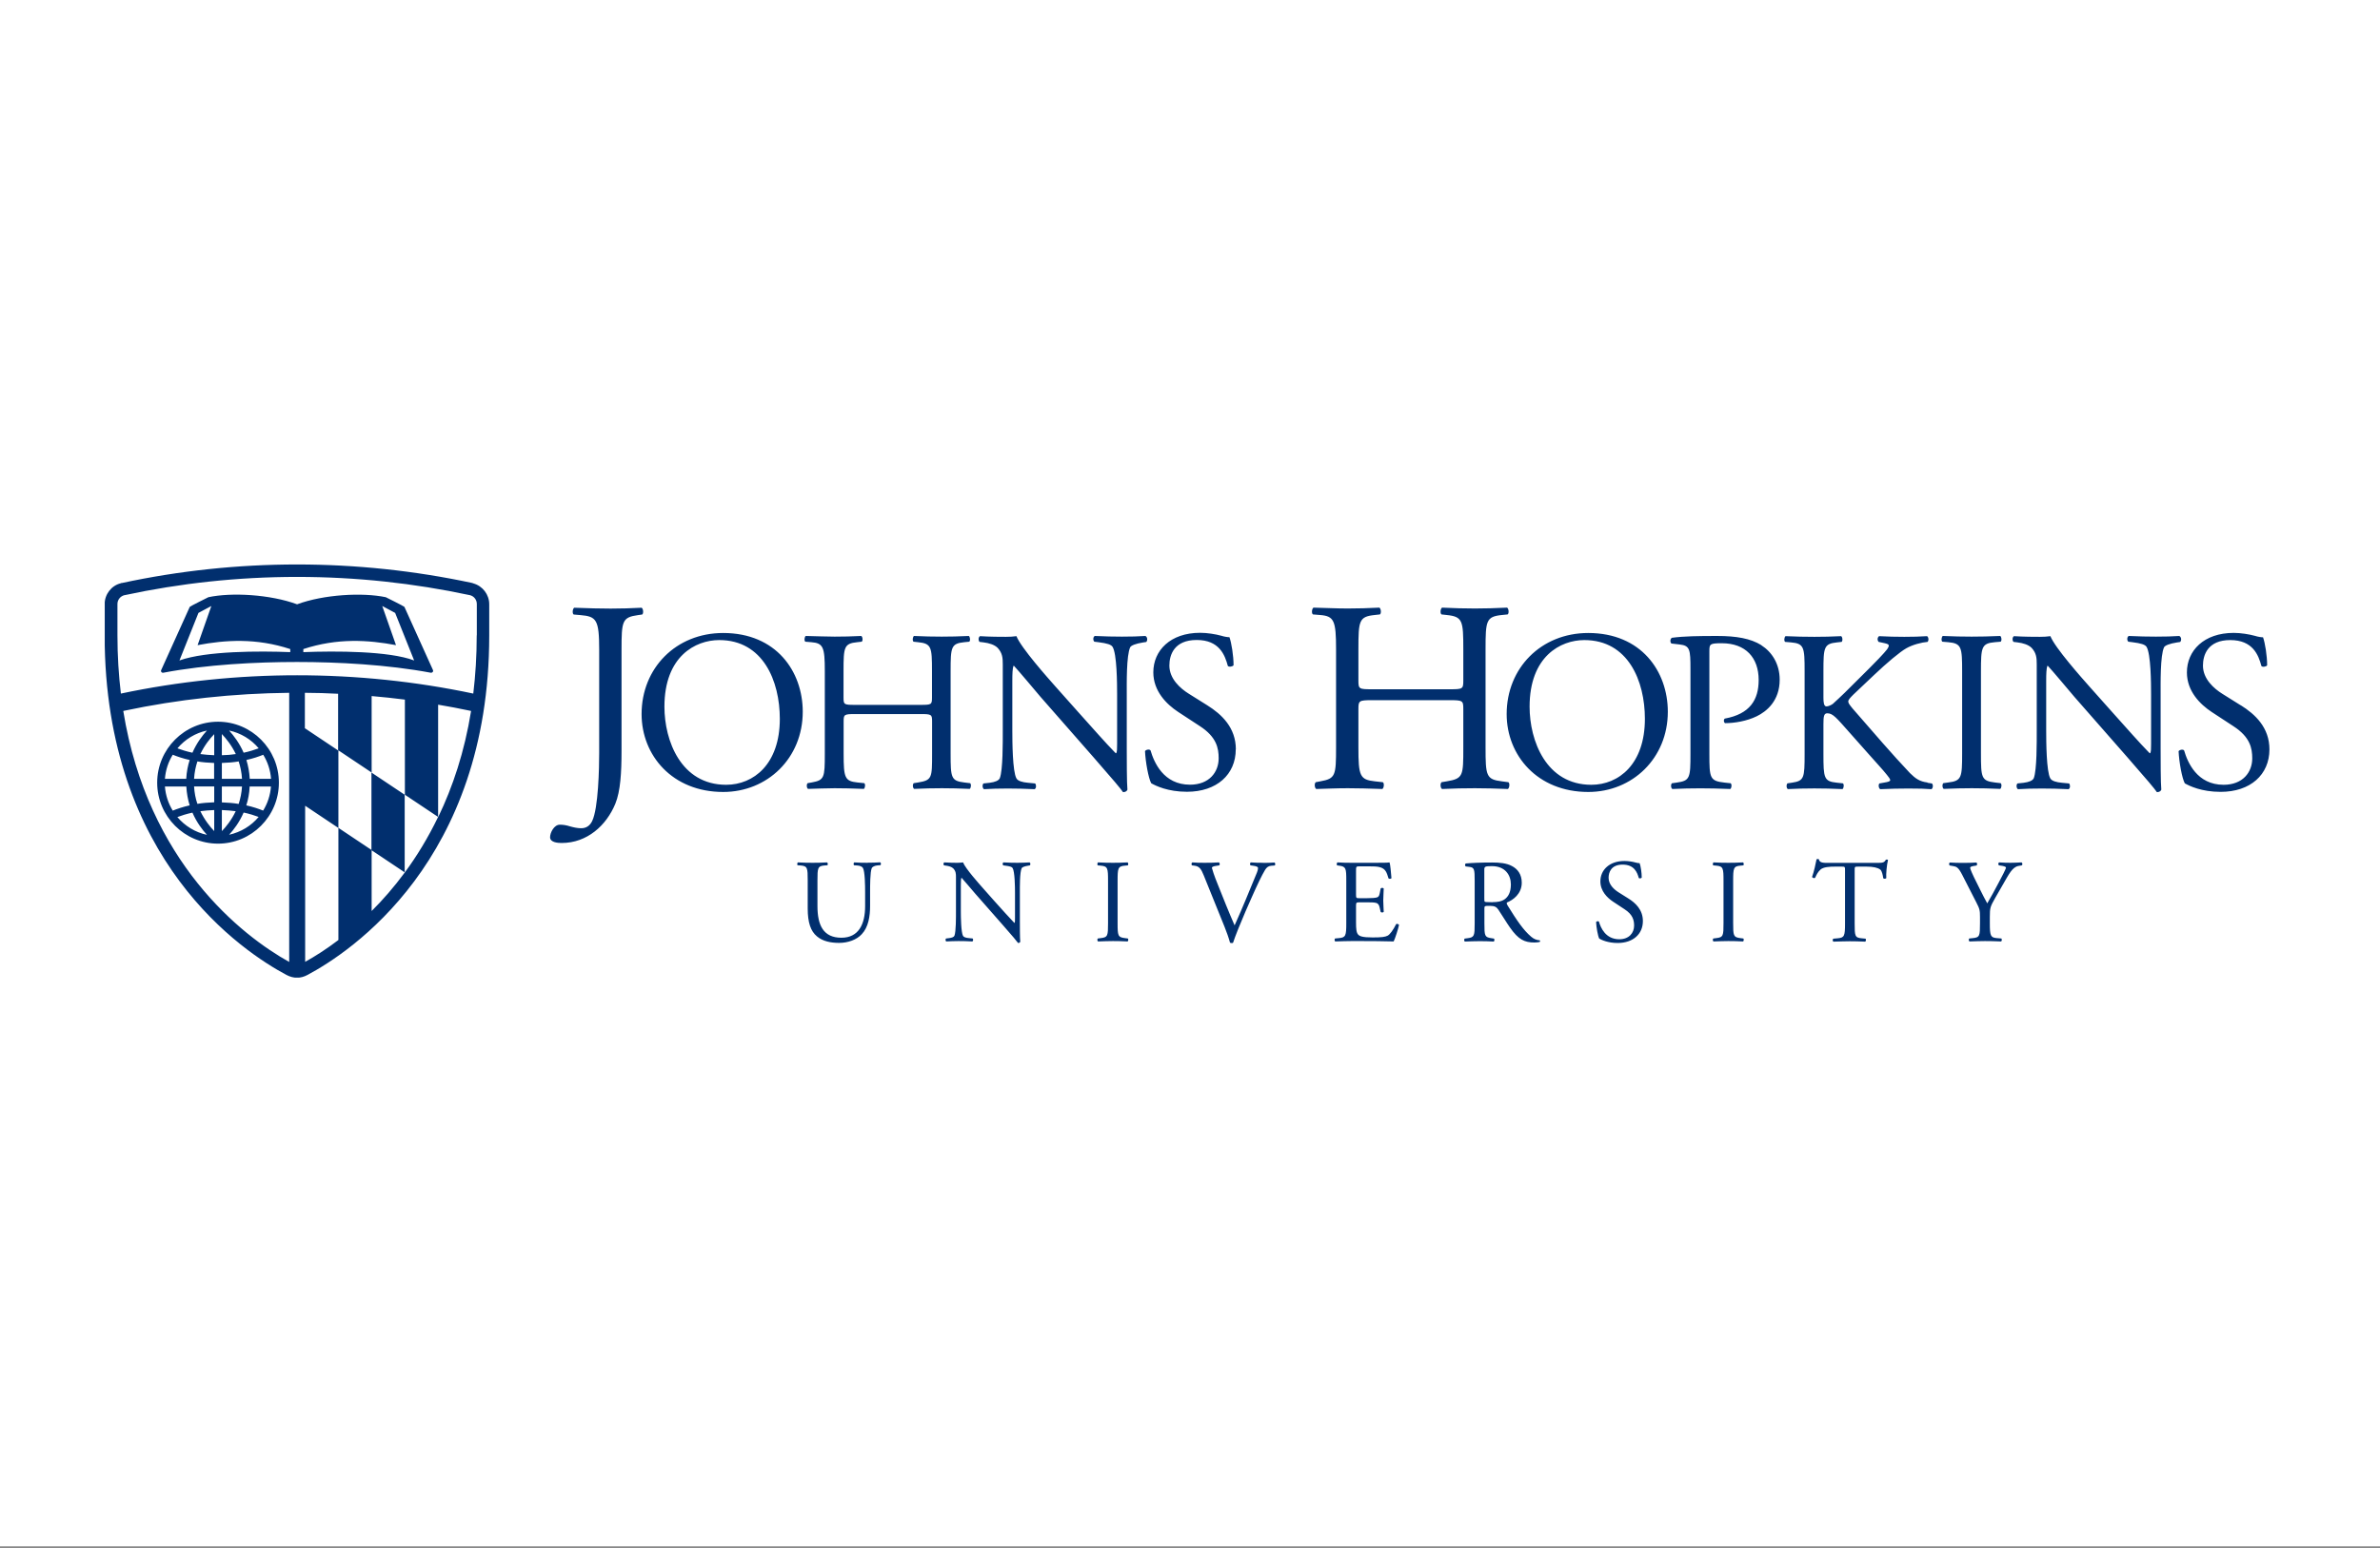 <svg width="409" height="266" viewBox="0 0 409 266" fill="none" xmlns="http://www.w3.org/2000/svg">
<rect x="0" y="0" width="409" height="266" fill="#808080" stroke="none"/>
<rect width="409" height="265.734" fill="white"/>
<g clip-path="url(#clip0_1851_857)">
<path d="M263.155 160.994C261.776 159.826 260.692 158.198 259.067 155.583C258.969 155.418 258.87 155.205 258.969 155.089C259.986 154.678 261.513 153.626 261.513 151.685C261.513 150.254 260.807 149.333 259.822 148.823C258.887 148.313 257.688 148.215 256.424 148.215C254.438 148.215 253.026 148.281 251.893 148.379C251.729 148.461 251.729 148.79 251.877 148.889L252.534 148.971C253.371 149.07 253.42 149.415 253.42 151.356V158.675C253.42 160.813 253.371 161.076 252.205 161.224L251.696 161.29C251.565 161.438 251.614 161.734 251.729 161.8C252.681 161.767 253.42 161.734 254.274 161.734C255.127 161.734 255.784 161.75 256.703 161.8C256.818 161.734 256.867 161.388 256.736 161.29L256.309 161.224C255.127 161.06 255.094 160.813 255.094 158.675V156.109C255.094 155.681 255.127 155.665 256.047 155.665C256.851 155.665 257.179 155.862 257.491 156.323C258.115 157.244 258.952 158.642 259.494 159.398C260.938 161.454 261.973 161.964 263.696 161.964C264.09 161.964 264.402 161.915 264.599 161.865C264.698 161.783 264.681 161.619 264.583 161.586C264.041 161.553 263.532 161.323 263.187 161.01L263.155 160.994ZM256.539 155.04C255.505 155.04 255.193 155.007 255.144 154.941C255.078 154.859 255.078 154.629 255.078 154.267V149.498C255.078 148.922 255.144 148.84 256.391 148.84C258.657 148.84 259.642 150.369 259.642 151.981C259.642 153.363 259.166 154.086 258.624 154.497C258.033 154.941 257.261 155.024 256.523 155.024L256.539 155.04ZM239.926 158.806C239.401 159.859 238.843 160.583 238.482 160.78C238.038 161.01 237.447 161.092 235.871 161.092C234.082 161.092 233.655 160.862 233.409 160.615C233.081 160.27 233.032 159.579 233.032 158.494V155.616C233.032 155.089 233.097 155.057 233.705 155.057H234.887C235.674 155.057 236.167 155.073 236.462 155.155C236.873 155.254 237.004 155.566 237.086 155.928L237.267 156.718C237.365 156.833 237.71 156.833 237.792 156.701C237.792 156.257 237.71 155.484 237.71 154.744C237.71 153.971 237.792 153.165 237.792 152.688C237.71 152.54 237.365 152.54 237.267 152.672L237.103 153.511C237.004 154.02 236.856 154.152 236.61 154.218C236.364 154.3 235.74 154.349 234.887 154.349H233.705C233.097 154.349 233.032 154.349 233.032 153.774V149.695C233.032 148.922 233.032 148.873 233.639 148.873H235.1C236.003 148.873 236.643 148.889 237.07 149.004C238.137 149.267 238.317 149.975 238.613 150.945C238.711 151.06 239.04 151.027 239.122 150.912C239.04 150.007 238.925 148.544 238.793 148.198C238.547 148.264 237.349 148.264 236.052 148.264H232.227C231.39 148.264 230.7 148.248 229.83 148.198C229.716 148.264 229.666 148.626 229.781 148.708L230.11 148.757C231.308 148.905 231.357 149.202 231.357 151.323V158.658C231.357 160.796 231.259 161.109 230.093 161.208L229.42 161.273C229.305 161.388 229.338 161.717 229.453 161.783C230.651 161.75 231.341 161.717 232.227 161.717H234.049C235.855 161.717 237.677 161.734 239.499 161.783C239.762 161.24 240.271 159.662 240.419 158.954C240.337 158.773 240.057 158.708 239.91 158.806H239.926ZM345.497 148.264C344.873 148.264 344.282 148.248 343.543 148.198C343.379 148.281 343.363 148.56 343.51 148.708L343.871 148.757C344.364 148.823 344.725 148.955 344.725 149.086C344.725 149.333 343.97 150.715 343.412 151.784C342.804 152.968 342.131 154.152 341.508 155.237C340.72 153.823 339.964 152.211 339.209 150.715C339.111 150.517 338.569 149.35 338.569 149.136C338.569 148.971 338.717 148.873 339.423 148.774L339.685 148.725C339.8 148.593 339.8 148.281 339.62 148.215C339.111 148.248 338.372 148.281 337.436 148.281C336.501 148.281 335.729 148.264 335.073 148.215C334.925 148.297 334.908 148.577 335.04 148.725L335.614 148.823C336.222 148.922 336.534 149.021 337.223 150.369L339.62 155.057C340.211 156.191 340.26 156.454 340.26 157.589V158.625C340.26 160.796 340.227 161.092 339.045 161.208L338.405 161.273C338.29 161.405 338.323 161.717 338.454 161.783C339.538 161.75 340.26 161.717 341.114 161.717C341.967 161.717 342.624 161.734 343.888 161.783C344.019 161.717 344.052 161.405 343.937 161.273L343.166 161.208C342.066 161.125 341.951 160.796 341.951 158.625V157.556C341.951 155.994 342.016 155.813 342.903 154.251L344.183 152.03C345.201 150.271 345.809 148.988 346.876 148.807L347.45 148.708C347.598 148.577 347.565 148.297 347.401 148.198C346.711 148.231 346.137 148.264 345.513 148.264H345.497ZM217.059 148.264C216.287 148.264 215.516 148.248 214.941 148.198C214.794 148.281 214.761 148.593 214.908 148.708L215.27 148.757C215.975 148.84 216.189 149.004 216.189 149.136C216.189 149.267 216.172 149.498 216.008 149.925C215.664 150.797 214.711 153.099 214.12 154.497C213.661 155.583 212.791 157.672 212.167 159.02C211.149 156.701 210.213 154.349 209.278 151.997C208.638 150.451 208.309 149.35 208.26 149.136C208.276 148.971 208.441 148.856 209.212 148.757L209.524 148.708C209.672 148.593 209.622 148.281 209.475 148.198C208.621 148.248 207.915 148.264 207.012 148.264C206.11 148.264 205.486 148.248 204.895 148.198C204.731 148.297 204.714 148.593 204.845 148.708L205.223 148.757C206.093 148.856 206.405 149.284 206.865 150.435L210.443 159.283C210.788 160.139 211.149 161.142 211.379 161.997C211.477 162.03 211.576 162.063 211.691 162.063C211.773 162.063 211.855 162.046 211.904 161.997C212.249 160.912 213.201 158.56 214.022 156.668L215.122 154.168C216.041 152.096 216.829 150.435 217.404 149.481C217.666 149.054 217.978 148.807 218.471 148.774L219.078 148.725C219.177 148.626 219.177 148.297 219.029 148.215C218.356 148.264 217.732 148.281 217.059 148.281V148.264ZM324.107 147.705C323.795 148.231 323.614 148.281 322.531 148.281H314.29C313.354 148.281 312.681 148.297 312.566 147.656C312.501 147.59 312.238 147.623 312.172 147.656C312.025 148.461 311.729 149.777 311.401 150.698C311.483 150.863 311.762 150.961 311.926 150.846C312.156 150.336 312.353 149.892 312.845 149.432C313.354 148.971 314.471 148.922 315.341 148.922H316.457C317.064 148.922 317.064 148.938 317.064 149.58V158.691C317.064 160.829 316.966 161.142 315.8 161.24L315.062 161.306C314.897 161.405 314.93 161.75 315.062 161.816C316.358 161.783 317.081 161.75 317.885 161.75C318.69 161.75 319.395 161.767 320.545 161.816C320.659 161.75 320.709 161.388 320.594 161.306L319.937 161.24C318.755 161.142 318.722 160.829 318.722 158.691V149.613C318.722 148.938 318.706 148.922 319.313 148.922H320.758C321.874 148.922 322.662 149.086 323.122 149.432C323.417 149.662 323.565 150.419 323.631 150.912C323.729 151.044 324.074 151.044 324.156 150.879C324.09 150.271 324.238 148.609 324.451 147.787C324.419 147.705 324.189 147.688 324.09 147.721L324.107 147.705ZM279.784 154.366L278.159 153.346C277.404 152.869 276.435 152.03 276.435 150.846C276.435 149.909 276.862 148.577 278.848 148.577C280.835 148.577 281.36 149.909 281.622 150.879C281.721 150.994 282.049 150.945 282.131 150.813C282.131 149.958 281.951 148.823 281.77 148.33C281.606 148.33 281.327 148.297 281.064 148.215C280.539 148.067 279.8 147.952 279.177 147.952C276.534 147.952 275.023 149.53 275.023 151.455C275.023 153.132 276.205 154.284 277.223 154.958L279.144 156.224C280.638 157.178 280.818 158.181 280.818 159.069C280.818 160.287 279.981 161.405 278.274 161.405C275.91 161.405 275.073 159.415 274.777 158.379C274.695 158.247 274.383 158.297 274.285 158.445C274.334 159.398 274.596 160.846 274.826 161.29C275.22 161.52 276.304 162.046 277.995 162.046C280.638 162.046 282.328 160.517 282.328 158.28C282.328 156.339 281.064 155.155 279.784 154.366ZM299.073 148.757L299.581 148.708C299.713 148.626 299.664 148.264 299.549 148.198C298.531 148.248 297.841 148.264 297.021 148.264C296.2 148.264 295.477 148.248 294.46 148.198C294.345 148.264 294.296 148.626 294.427 148.708L294.936 148.757C296.134 148.856 296.183 149.202 296.183 151.372V158.625C296.183 160.78 296.151 161.076 294.936 161.208L294.427 161.273C294.296 161.388 294.345 161.717 294.46 161.783C295.477 161.75 296.167 161.717 297.021 161.717C297.874 161.717 298.531 161.734 299.549 161.783C299.664 161.717 299.713 161.356 299.581 161.273L299.073 161.208C297.874 161.06 297.841 160.78 297.841 158.625V151.372C297.841 149.218 297.891 148.856 299.073 148.757ZM193.305 148.757L193.814 148.708C193.929 148.626 193.896 148.264 193.781 148.198C192.763 148.248 192.074 148.264 191.253 148.264C190.4 148.264 189.71 148.248 188.692 148.198C188.577 148.264 188.528 148.626 188.659 148.708L189.168 148.757C190.367 148.856 190.416 149.202 190.416 151.372V158.625C190.416 160.78 190.383 161.076 189.168 161.208L188.659 161.273C188.528 161.388 188.577 161.717 188.692 161.783C189.71 161.75 190.4 161.717 191.253 161.717C192.107 161.717 192.763 161.734 193.781 161.783C193.896 161.717 193.945 161.356 193.814 161.273L193.305 161.208C192.107 161.06 192.058 160.78 192.058 158.625V151.372C192.058 149.218 192.107 148.856 193.305 148.757ZM149.114 148.264C148.326 148.264 147.571 148.248 146.799 148.198C146.684 148.281 146.635 148.544 146.766 148.692L147.275 148.725C147.784 148.757 148.145 148.905 148.293 149.152C148.638 149.761 148.67 152.113 148.67 153.363V155.714C148.67 158.823 147.554 161.142 144.599 161.142C141.48 161.142 140.479 158.987 140.479 155.698V151.29C140.479 149.169 140.512 148.823 141.694 148.725L142.186 148.692C142.301 148.609 142.268 148.264 142.137 148.198C141.152 148.248 140.479 148.264 139.642 148.264C138.804 148.264 138.131 148.248 137.114 148.198C136.999 148.264 136.949 148.609 137.081 148.692L137.59 148.725C138.772 148.823 138.804 149.169 138.804 151.29V156.109C138.804 158.527 139.313 160.023 140.397 160.912C141.398 161.767 142.793 162.03 144.205 162.03C145.716 162.03 147.209 161.504 148.096 160.533C149.245 159.316 149.524 157.441 149.524 155.665V153.363C149.524 152.211 149.524 149.876 149.803 149.202C149.918 148.938 150.312 148.757 150.821 148.708L151.313 148.675C151.412 148.544 151.428 148.281 151.264 148.182C150.525 148.231 149.984 148.248 149.13 148.248L149.114 148.264ZM174.837 148.264C174.066 148.264 173.376 148.248 172.441 148.198C172.276 148.264 172.26 148.593 172.408 148.708L172.752 148.757C173.573 148.856 173.902 148.971 174.016 149.169C174.394 149.777 174.427 152.425 174.427 153.379V157.737C174.427 158.165 174.427 158.494 174.345 158.593H174.312C173.36 157.606 172.358 156.471 170.947 154.909L168.977 152.688C168.304 151.932 165.907 149.251 165.497 148.198C165.234 148.231 164.889 148.264 164.561 148.264C164.2 148.264 163.116 148.264 162.263 148.198C162.099 148.281 162.099 148.593 162.23 148.708L162.575 148.757C163.067 148.823 163.543 148.955 163.839 149.251C164.265 149.728 164.282 150.155 164.282 150.715V156.603C164.282 157.589 164.298 160.073 164.019 160.796C163.921 161.027 163.592 161.142 163.116 161.208L162.575 161.273C162.443 161.388 162.476 161.685 162.607 161.783C163.313 161.75 163.871 161.717 164.725 161.717C165.48 161.717 166.186 161.734 167.105 161.783C167.253 161.685 167.27 161.438 167.155 161.273L166.531 161.208C166.022 161.175 165.612 161.043 165.497 160.829C165.152 160.221 165.119 157.573 165.119 156.603V152.162C165.119 151.553 165.135 151.076 165.218 150.846H165.25C165.677 151.29 167.056 152.968 167.614 153.593L172.342 158.971C174.115 160.994 174.706 161.701 174.952 162.046C175.182 162.046 175.297 161.948 175.33 161.816C175.264 161.29 175.264 158.856 175.264 158.247V153.379C175.264 152.442 175.231 149.909 175.576 149.185C175.658 149.021 176.068 148.856 176.709 148.757L176.988 148.708C177.103 148.593 177.103 148.297 176.939 148.198C176.249 148.231 175.724 148.264 174.837 148.264ZM81.365 100.24H81.332L81.119 100.174C71.27 98.069 61.157 97 51.045 97C40.933 97 30.788 98.069 20.922 100.191H20.824L20.725 100.24C19.149 100.635 17.984 102.115 17.984 103.825V109.203C17.984 147.935 41.902 163.642 49.239 167.539C49.83 167.852 50.438 168.016 51.045 168.016C51.653 168.016 52.26 167.852 52.834 167.539C60.14 163.658 84.074 147.935 84.074 109.203V103.842C84.074 102.164 82.941 100.7 81.349 100.256L81.365 100.24ZM49.699 165.303C41.623 160.829 25.387 148.165 21.185 122.18L21.382 122.13C30.624 120.173 40.145 119.154 49.699 119.055V165.303ZM75.275 140.386C75.275 140.386 75.275 140.403 75.275 140.419C73.551 143.988 71.614 147.146 69.579 149.909C67.724 152.425 65.787 154.645 63.866 156.553V146.077L58.153 142.261V161.536C56.036 163.148 54.066 164.382 52.441 165.286V138.462L58.153 142.278V128.939L63.866 132.755V119.614C65.77 119.779 67.691 119.976 69.579 120.223V136.571L75.291 140.386V121.094C77.114 121.407 78.936 121.736 80.758 122.13L80.955 122.18C79.822 129.202 77.803 135.238 75.308 140.403L75.275 140.386ZM52.391 125.14V119.055C54.295 119.055 56.2 119.121 58.104 119.219V128.956L52.391 125.14ZM81.923 109.187C81.923 112.723 81.71 116.045 81.332 119.186C61.502 114.993 40.638 114.993 20.774 119.186C20.397 116.029 20.183 112.707 20.183 109.17V103.792C20.183 103.069 20.676 102.46 21.365 102.279H21.398C30.969 100.224 40.884 99.138 51.062 99.138C61.239 99.138 71.138 100.224 80.692 102.263H80.709C81.415 102.411 81.94 103.036 81.94 103.792V109.17L81.923 109.187ZM69.497 104.286C69.447 104.187 66.296 102.625 66.296 102.625C62.274 101.786 55.675 102.148 51.062 103.842H51.045C46.432 102.148 39.817 101.77 35.811 102.625C35.811 102.625 32.659 104.187 32.61 104.286L27.718 115.108C27.554 115.404 27.817 115.667 28.079 115.601C35.516 114.187 44.052 113.759 51.045 113.759C58.038 113.759 66.575 114.203 74.011 115.601C74.29 115.65 74.536 115.404 74.389 115.108L69.497 104.286ZM49.88 112.065C44.577 111.851 35.434 111.851 30.837 113.496L34.104 105.322L36.32 104.138L33.956 110.864C38.733 109.96 44.019 109.615 49.88 111.539V112.065ZM52.129 112.065V111.539C57.989 109.615 63.275 109.96 68.052 110.864L65.688 104.138L67.904 105.322L71.171 113.496C66.821 111.851 57.677 111.851 52.129 112.065ZM37.469 144.975C43.231 144.975 47.926 140.271 47.926 134.498C47.926 128.726 43.231 124.022 37.469 124.022C31.707 124.022 27.012 128.726 27.012 134.498C27.012 140.271 31.707 144.975 37.469 144.975ZM39.373 143.445C40.178 142.574 41.146 141.291 41.869 139.63C42.87 139.843 43.74 140.123 44.446 140.386C43.166 141.916 41.393 143.001 39.373 143.445ZM45.234 139.301C44.462 138.988 43.494 138.659 42.328 138.396C42.64 137.426 42.854 136.34 42.903 135.156H46.564C46.449 136.669 45.973 138.084 45.218 139.301H45.234ZM45.234 129.696C45.989 130.913 46.465 132.327 46.58 133.84H42.919C42.854 132.656 42.64 131.571 42.345 130.6C43.51 130.337 44.479 130.008 45.25 129.696H45.234ZM44.446 128.594C43.74 128.857 42.87 129.137 41.869 129.35C41.146 127.689 40.178 126.423 39.373 125.535C41.393 125.962 43.166 127.064 44.446 128.577V128.594ZM38.126 126.143C38.832 126.883 39.784 128.035 40.523 129.581C39.784 129.696 38.996 129.762 38.126 129.778V126.143ZM38.126 131.11C39.176 131.077 40.145 130.995 41.015 130.847C41.311 131.735 41.524 132.738 41.59 133.84H38.126V131.11ZM38.126 135.156H41.59C41.524 136.242 41.311 137.245 41.015 138.149C40.145 138.001 39.176 137.919 38.126 137.886V135.156ZM38.126 139.202C38.98 139.235 39.767 139.301 40.506 139.399C39.784 140.929 38.832 142.097 38.126 142.82V139.186V139.202ZM30.492 140.403C31.198 140.139 32.069 139.86 33.07 139.646C33.792 141.307 34.761 142.59 35.565 143.462C33.546 143.034 31.773 141.932 30.476 140.403H30.492ZM36.813 142.82C36.107 142.08 35.171 140.929 34.432 139.399C35.171 139.301 35.959 139.235 36.813 139.202V142.82ZM33.923 138.133C33.611 137.245 33.415 136.242 33.349 135.14H36.813V137.87C35.778 137.903 34.81 137.985 33.94 138.133H33.923ZM36.813 133.84H33.349C33.415 132.738 33.628 131.752 33.923 130.847C34.794 130.995 35.762 131.077 36.796 131.11V133.84H36.813ZM36.813 129.778C35.959 129.745 35.171 129.679 34.432 129.581C35.155 128.051 36.09 126.9 36.813 126.16V129.778ZM35.565 125.535C34.761 126.407 33.792 127.689 33.07 129.35C32.069 129.137 31.198 128.857 30.492 128.594C31.789 127.064 33.546 125.962 35.581 125.535H35.565ZM29.688 129.696C30.46 130.008 31.428 130.337 32.594 130.6C32.282 131.571 32.069 132.656 32.003 133.84H28.342C28.457 132.327 28.933 130.913 29.688 129.696ZM28.358 135.156H32.019C32.085 136.34 32.298 137.426 32.594 138.396C31.428 138.659 30.46 138.988 29.688 139.301C28.933 138.084 28.457 136.669 28.342 135.156H28.358ZM69.546 136.571L63.833 132.755V146.093L69.546 149.909V136.571ZM259.116 135.584C259.395 135.452 259.494 134.597 259.215 134.416L258.099 134.268C255.39 133.939 255.291 133.331 255.291 128.413V111.572C255.291 106.654 255.39 105.963 258.099 105.684L259.084 105.585C259.363 105.404 259.264 104.549 258.985 104.417C256.884 104.516 255.291 104.565 253.469 104.565C251.549 104.565 249.956 104.516 247.822 104.417C247.543 104.565 247.445 105.404 247.724 105.585L248.61 105.684C251.368 105.963 251.467 106.671 251.467 111.572V116.95C251.467 118.397 251.368 118.446 249.135 118.446H235.773C233.54 118.446 233.442 118.397 233.442 116.95V111.572C233.442 106.654 233.54 105.963 236.249 105.684L237.135 105.585C237.415 105.404 237.316 104.549 237.037 104.417C235.034 104.516 233.442 104.565 231.62 104.565C229.601 104.565 228.025 104.467 225.726 104.417C225.447 104.565 225.349 105.404 225.628 105.585L226.843 105.684C229.272 105.865 229.601 106.671 229.601 111.572V128.413C229.601 133.331 229.502 133.791 226.892 134.268L226.104 134.416C225.825 134.696 225.923 135.436 226.203 135.584C228.025 135.534 229.617 135.452 231.62 135.452C233.442 135.452 235.034 135.502 237.546 135.584C237.825 135.452 237.923 134.597 237.644 134.416L236.282 134.268C233.672 133.988 233.442 133.331 233.442 128.413V121.818C233.442 120.42 233.54 120.321 235.773 120.321H249.135C251.368 120.321 251.467 120.404 251.467 121.818V128.413C251.467 133.331 251.467 133.791 248.61 134.268L247.724 134.416C247.445 134.696 247.543 135.436 247.822 135.584C249.874 135.485 251.549 135.452 253.469 135.452C255.39 135.452 256.884 135.502 259.116 135.584ZM331.231 134.465C329.885 134.301 329.179 133.791 328.227 132.854C325.157 129.614 322.12 126.061 318.378 121.769C317.869 121.144 317.622 120.831 317.622 120.552C317.622 120.239 317.984 119.877 318.525 119.334L322.071 115.979C324.271 113.891 326.487 112.032 327.587 111.407C328.687 110.782 330.23 110.388 331.248 110.305C331.477 110.075 331.445 109.516 331.166 109.319C329.984 109.401 328.638 109.434 327.259 109.434C325.88 109.434 324.304 109.401 322.925 109.319C322.613 109.516 322.58 110.026 322.843 110.305L323.91 110.536C324.419 110.651 324.583 110.766 324.583 110.93C324.583 111.095 324.501 111.292 324.304 111.572C323.91 112.114 321.973 114.137 321.234 114.845L316.982 119.071C316.555 119.466 315.521 120.486 314.963 120.963C314.684 121.16 314.224 121.39 313.863 121.39C313.42 121.39 313.354 120.634 313.354 119.894V115.354C313.354 111.21 313.436 110.618 315.718 110.388L316.473 110.305C316.703 110.141 316.638 109.434 316.391 109.319C314.7 109.401 313.354 109.434 311.811 109.434C310.038 109.434 308.774 109.401 306.854 109.319C306.624 109.434 306.542 110.141 306.772 110.305L307.757 110.388C310.038 110.585 310.12 111.21 310.12 115.354V129.564C310.12 133.709 310.038 134.186 307.954 134.498L307.166 134.613C306.936 134.893 307.001 135.485 307.248 135.6C308.856 135.518 310.203 135.485 311.811 135.485C313.42 135.485 314.684 135.518 316.621 135.6C316.851 135.485 316.933 134.778 316.703 134.613L315.636 134.498C313.436 134.268 313.354 133.709 313.354 129.564V124.466C313.354 123.084 313.436 122.574 314.027 122.574C314.98 122.574 315.603 123.364 317.852 125.897L321.004 129.449C322.498 131.143 323.516 132.212 324.271 133.166C324.55 133.528 324.829 133.84 324.829 134.071C324.829 134.268 324.435 134.383 323.877 134.465L322.974 134.63C322.744 134.86 322.859 135.534 323.138 135.617C324.944 135.534 326.323 135.502 327.948 135.502C329.803 135.502 330.887 135.534 331.904 135.617C332.183 135.502 332.265 134.827 331.986 134.63L331.231 134.515V134.465ZM374.536 109.286C373.207 109.368 372.172 109.401 370.482 109.401C368.988 109.401 367.642 109.368 365.836 109.286C365.524 109.401 365.475 110.042 365.754 110.272L366.427 110.355C368.003 110.552 368.627 110.782 368.873 111.144C369.628 112.328 369.661 117.46 369.661 119.318V127.772C369.661 128.594 369.661 129.235 369.497 129.433H369.415C367.56 127.541 365.639 125.321 362.914 122.295L359.089 118.002C357.792 116.539 353.146 111.325 352.358 109.319C351.85 109.401 351.177 109.434 350.553 109.434C349.847 109.434 347.762 109.434 346.104 109.319C345.792 109.483 345.792 110.075 346.022 110.305L346.695 110.388C347.647 110.503 348.583 110.782 349.141 111.341C349.962 112.246 350.011 113.068 350.011 114.187V125.601C350.011 127.492 350.044 132.311 349.502 133.725C349.305 134.153 348.665 134.4 347.762 134.515L346.695 134.63C346.465 134.86 346.498 135.419 346.777 135.617C348.156 135.534 349.223 135.502 350.881 135.502C352.342 135.502 353.721 135.534 355.494 135.617C355.773 135.419 355.806 134.942 355.576 134.63L354.361 134.515C353.376 134.432 352.588 134.202 352.342 133.758C351.669 132.574 351.636 127.443 351.636 125.584V116.983C351.636 115.798 351.669 114.894 351.833 114.417H351.915C352.736 115.289 355.428 118.512 356.479 119.746L365.622 130.173C369.053 134.087 370.203 135.469 370.662 136.126C371.089 136.126 371.335 135.929 371.417 135.699C371.302 134.679 371.302 129.975 371.302 128.791V119.351C371.302 117.542 371.22 112.641 371.893 111.226C372.058 110.914 372.845 110.601 374.093 110.404L374.651 110.322C374.897 110.091 374.897 109.532 374.569 109.335L374.536 109.286ZM343.724 135.567C343.97 135.452 344.036 134.745 343.806 134.58L342.821 134.465C340.49 134.186 340.424 133.643 340.424 129.449V115.404C340.424 111.226 340.506 110.552 342.821 110.355L343.806 110.272C344.036 110.108 343.97 109.401 343.724 109.286C341.754 109.368 340.424 109.401 338.832 109.401C337.174 109.401 335.844 109.368 333.874 109.286C333.644 109.401 333.562 110.108 333.792 110.272L334.777 110.355C337.108 110.552 337.19 111.226 337.19 115.404V129.449C337.19 133.627 337.108 134.186 334.793 134.465L333.956 134.58C333.726 134.811 333.792 135.452 334.038 135.567C336.008 135.485 337.19 135.452 338.848 135.452C340.506 135.452 341.77 135.485 343.74 135.567H343.724ZM385.075 121.209L381.923 119.236C380.462 118.331 378.575 116.67 378.575 114.384C378.575 112.558 379.395 109.993 383.27 109.993C387.144 109.993 388.112 112.558 388.621 114.45C388.818 114.68 389.442 114.565 389.606 114.335C389.606 112.674 389.245 110.47 388.9 109.516C388.588 109.516 388.03 109.434 387.521 109.269C386.503 108.99 385.075 108.759 383.861 108.759C378.739 108.759 375.817 111.802 375.817 115.552C375.817 118.792 378.099 121.045 380.068 122.344L383.811 124.795C386.684 126.653 387.045 128.577 387.045 130.321C387.045 132.689 385.436 134.86 382.12 134.86C377.557 134.86 375.932 130.995 375.341 128.972C375.193 128.726 374.586 128.808 374.389 129.087C374.471 130.946 374.98 133.742 375.456 134.613C376.211 135.041 378.296 136.077 381.612 136.077C386.733 136.077 390 133.117 390 128.775C390 125.025 387.554 122.739 385.075 121.193V121.209ZM196.851 109.286C195.505 109.368 194.487 109.401 192.796 109.401C191.302 109.401 189.956 109.368 188.151 109.286C187.839 109.401 187.789 110.042 188.068 110.272L188.742 110.355C190.317 110.552 190.941 110.782 191.187 111.144C191.943 112.328 191.975 117.46 191.975 119.318V127.772C191.975 128.594 191.975 129.235 191.811 129.433H191.729C189.874 127.541 187.954 125.321 185.229 122.295L181.404 118.002C180.107 116.539 175.461 111.325 174.673 109.319C174.164 109.401 173.491 109.434 172.867 109.434C172.161 109.434 170.077 109.434 168.419 109.319C168.107 109.483 168.107 110.075 168.337 110.305L169.01 110.388C169.962 110.503 170.897 110.782 171.456 111.341C172.276 112.246 172.326 113.068 172.326 114.187V125.601C172.326 127.492 172.358 132.311 171.817 133.725C171.62 134.153 170.98 134.4 170.077 134.515L169.01 134.63C168.78 134.86 168.813 135.419 169.092 135.617C170.471 135.534 171.538 135.502 173.196 135.502C174.657 135.502 176.036 135.534 177.809 135.617C178.088 135.419 178.12 134.942 177.891 134.63L176.676 134.515C175.691 134.432 174.903 134.202 174.673 133.758C174 132.574 173.967 127.443 173.967 125.584V116.983C173.967 115.798 174 114.894 174.164 114.417H174.246C175.067 115.289 177.759 118.512 178.81 119.746L187.954 130.173C191.384 134.087 192.534 135.469 192.993 136.126C193.42 136.126 193.666 135.929 193.748 135.699C193.633 134.679 193.633 129.975 193.633 128.791V119.351C193.633 117.542 193.551 112.641 194.224 111.226C194.389 110.914 195.177 110.601 196.424 110.404L196.982 110.322C197.212 110.091 197.212 109.532 196.9 109.335L196.851 109.286ZM124.276 108.776C116.167 108.776 110.257 114.812 110.257 122.706C110.257 129.811 115.543 136.094 124.276 136.094C131.877 136.094 137.951 130.288 137.951 122.311C137.951 115.371 133.387 108.776 124.276 108.776ZM124.785 134.86C117.021 134.86 114.181 127.278 114.181 121.44C114.181 112.789 119.499 109.993 123.603 109.993C131.122 109.993 134.011 117.016 134.011 123.528C134.011 131.308 129.513 134.86 124.785 134.86ZM272.938 108.776C264.829 108.776 258.919 114.812 258.919 122.706C258.919 129.811 264.205 136.094 272.938 136.094C280.539 136.094 286.613 130.288 286.613 122.311C286.613 115.371 282.049 108.776 272.938 108.776ZM273.464 134.86C265.699 134.86 262.859 127.278 262.859 121.44C262.859 112.789 268.178 109.993 272.265 109.993C279.8 109.993 282.673 117.016 282.673 123.528C282.673 131.308 278.192 134.86 273.464 134.86ZM166.679 134.58L165.726 134.465C163.445 134.186 163.363 133.676 163.363 129.531V115.322C163.363 111.177 163.445 110.585 165.726 110.355L166.564 110.272C166.793 110.108 166.711 109.401 166.482 109.286C164.709 109.368 163.363 109.401 161.836 109.401C160.227 109.401 158.881 109.368 157.075 109.286C156.845 109.401 156.763 110.108 156.993 110.272L157.748 110.355C160.079 110.585 160.161 111.177 160.161 115.322V119.861C160.161 121.078 160.079 121.127 158.192 121.127H146.93C145.042 121.127 144.96 121.078 144.96 119.861V115.322C144.96 111.177 145.042 110.585 147.324 110.355L148.079 110.272C148.326 110.108 148.244 109.401 147.997 109.286C146.306 109.368 144.96 109.401 143.434 109.401C141.743 109.401 140.397 109.319 138.476 109.286C138.246 109.401 138.164 110.108 138.394 110.272L139.412 110.355C141.464 110.519 141.743 111.177 141.743 115.322V129.531C141.743 133.676 141.661 134.071 139.461 134.465L138.788 134.58C138.558 134.811 138.624 135.452 138.87 135.567C140.413 135.534 141.743 135.452 143.434 135.452C144.977 135.452 146.306 135.485 148.441 135.567C148.67 135.452 148.752 134.745 148.523 134.58L147.374 134.465C145.174 134.235 144.977 133.676 144.977 129.531V123.972C144.977 122.788 145.059 122.706 146.947 122.706H158.208C160.096 122.706 160.178 122.788 160.178 123.972V129.531C160.178 133.676 160.178 134.071 157.765 134.465L157.026 134.58C156.78 134.811 156.862 135.452 157.108 135.567C158.848 135.485 160.26 135.452 161.869 135.452C163.477 135.452 164.742 135.485 166.629 135.567C166.876 135.452 166.941 134.745 166.711 134.58H166.679ZM212.38 128.775C212.38 125.025 209.934 122.739 207.456 121.193L204.304 119.219C202.843 118.315 200.955 116.654 200.955 114.368C200.955 112.542 201.776 109.976 205.65 109.976C209.524 109.976 210.493 112.542 211.001 114.433C211.198 114.664 211.839 114.549 211.986 114.318C211.986 112.657 211.625 110.453 211.281 109.499C210.969 109.499 210.41 109.417 209.902 109.253C208.884 108.973 207.456 108.743 206.241 108.743C201.119 108.743 198.197 111.786 198.197 115.535C198.197 118.775 200.479 121.028 202.449 122.328L206.192 124.778C209.064 126.637 209.426 128.561 209.426 130.304C209.426 132.673 207.817 134.844 204.501 134.844C199.937 134.844 198.312 130.979 197.721 128.956C197.557 128.709 196.966 128.791 196.769 129.071C196.851 130.929 197.36 133.725 197.836 134.597C198.591 135.025 200.676 136.061 203.975 136.061C209.097 136.061 212.364 133.1 212.364 128.758L212.38 128.775ZM302.684 110.864C300.829 109.713 298.383 109.286 295.116 109.286C291.85 109.286 289.404 109.319 287.319 109.598C287.007 109.763 286.958 110.355 287.237 110.585L288.648 110.749C290.421 110.947 290.503 111.621 290.503 114.976V129.548C290.503 133.692 290.421 134.169 288.14 134.482L287.319 134.597C287.073 134.827 287.155 135.469 287.401 135.584C289.141 135.502 290.553 135.469 292.211 135.469C293.869 135.469 295.084 135.502 297.332 135.584C297.579 135.469 297.644 134.794 297.415 134.597L296.348 134.482C293.819 134.202 293.754 133.692 293.754 129.548V111.95C293.754 110.684 293.787 110.536 295.888 110.536C299.992 110.536 302.224 113.019 302.224 116.851C302.224 120.288 300.698 122.69 296.43 123.479C296.183 123.561 296.183 124.153 296.462 124.268C298.071 124.268 300.172 123.923 301.896 123.084C303.587 122.262 305.836 120.436 305.836 116.802C305.836 114.072 304.49 112.032 302.684 110.881V110.864ZM110.257 104.434C108.386 104.533 106.793 104.582 104.938 104.582C102.969 104.582 101.393 104.533 98.684 104.434C98.405 104.582 98.306 105.421 98.586 105.602L99.751 105.7C102.509 105.931 102.969 106.49 102.969 111.687V129.367C102.969 131.9 102.837 138.906 101.754 141.11C101.426 141.768 100.867 142.327 99.882 142.327C99.226 142.327 98.569 142.179 97.929 141.998C97.322 141.801 96.763 141.718 96.205 141.718C95.22 141.718 94.531 143.083 94.531 143.873C94.531 144.81 95.975 144.86 96.534 144.86C100.884 144.86 104.2 141.866 105.743 138.117C106.629 135.962 106.81 132.738 106.81 129.038V111.687C106.81 106.72 106.908 106.079 109.65 105.7L110.356 105.602C110.635 105.421 110.536 104.565 110.257 104.434Z" fill="#012F6E"/>
</g>
<defs>
<clipPath id="clip0_1851_857">
<rect width="372" height="71" fill="white" transform="translate(18 97)"/>
</clipPath>
</defs>
</svg>
